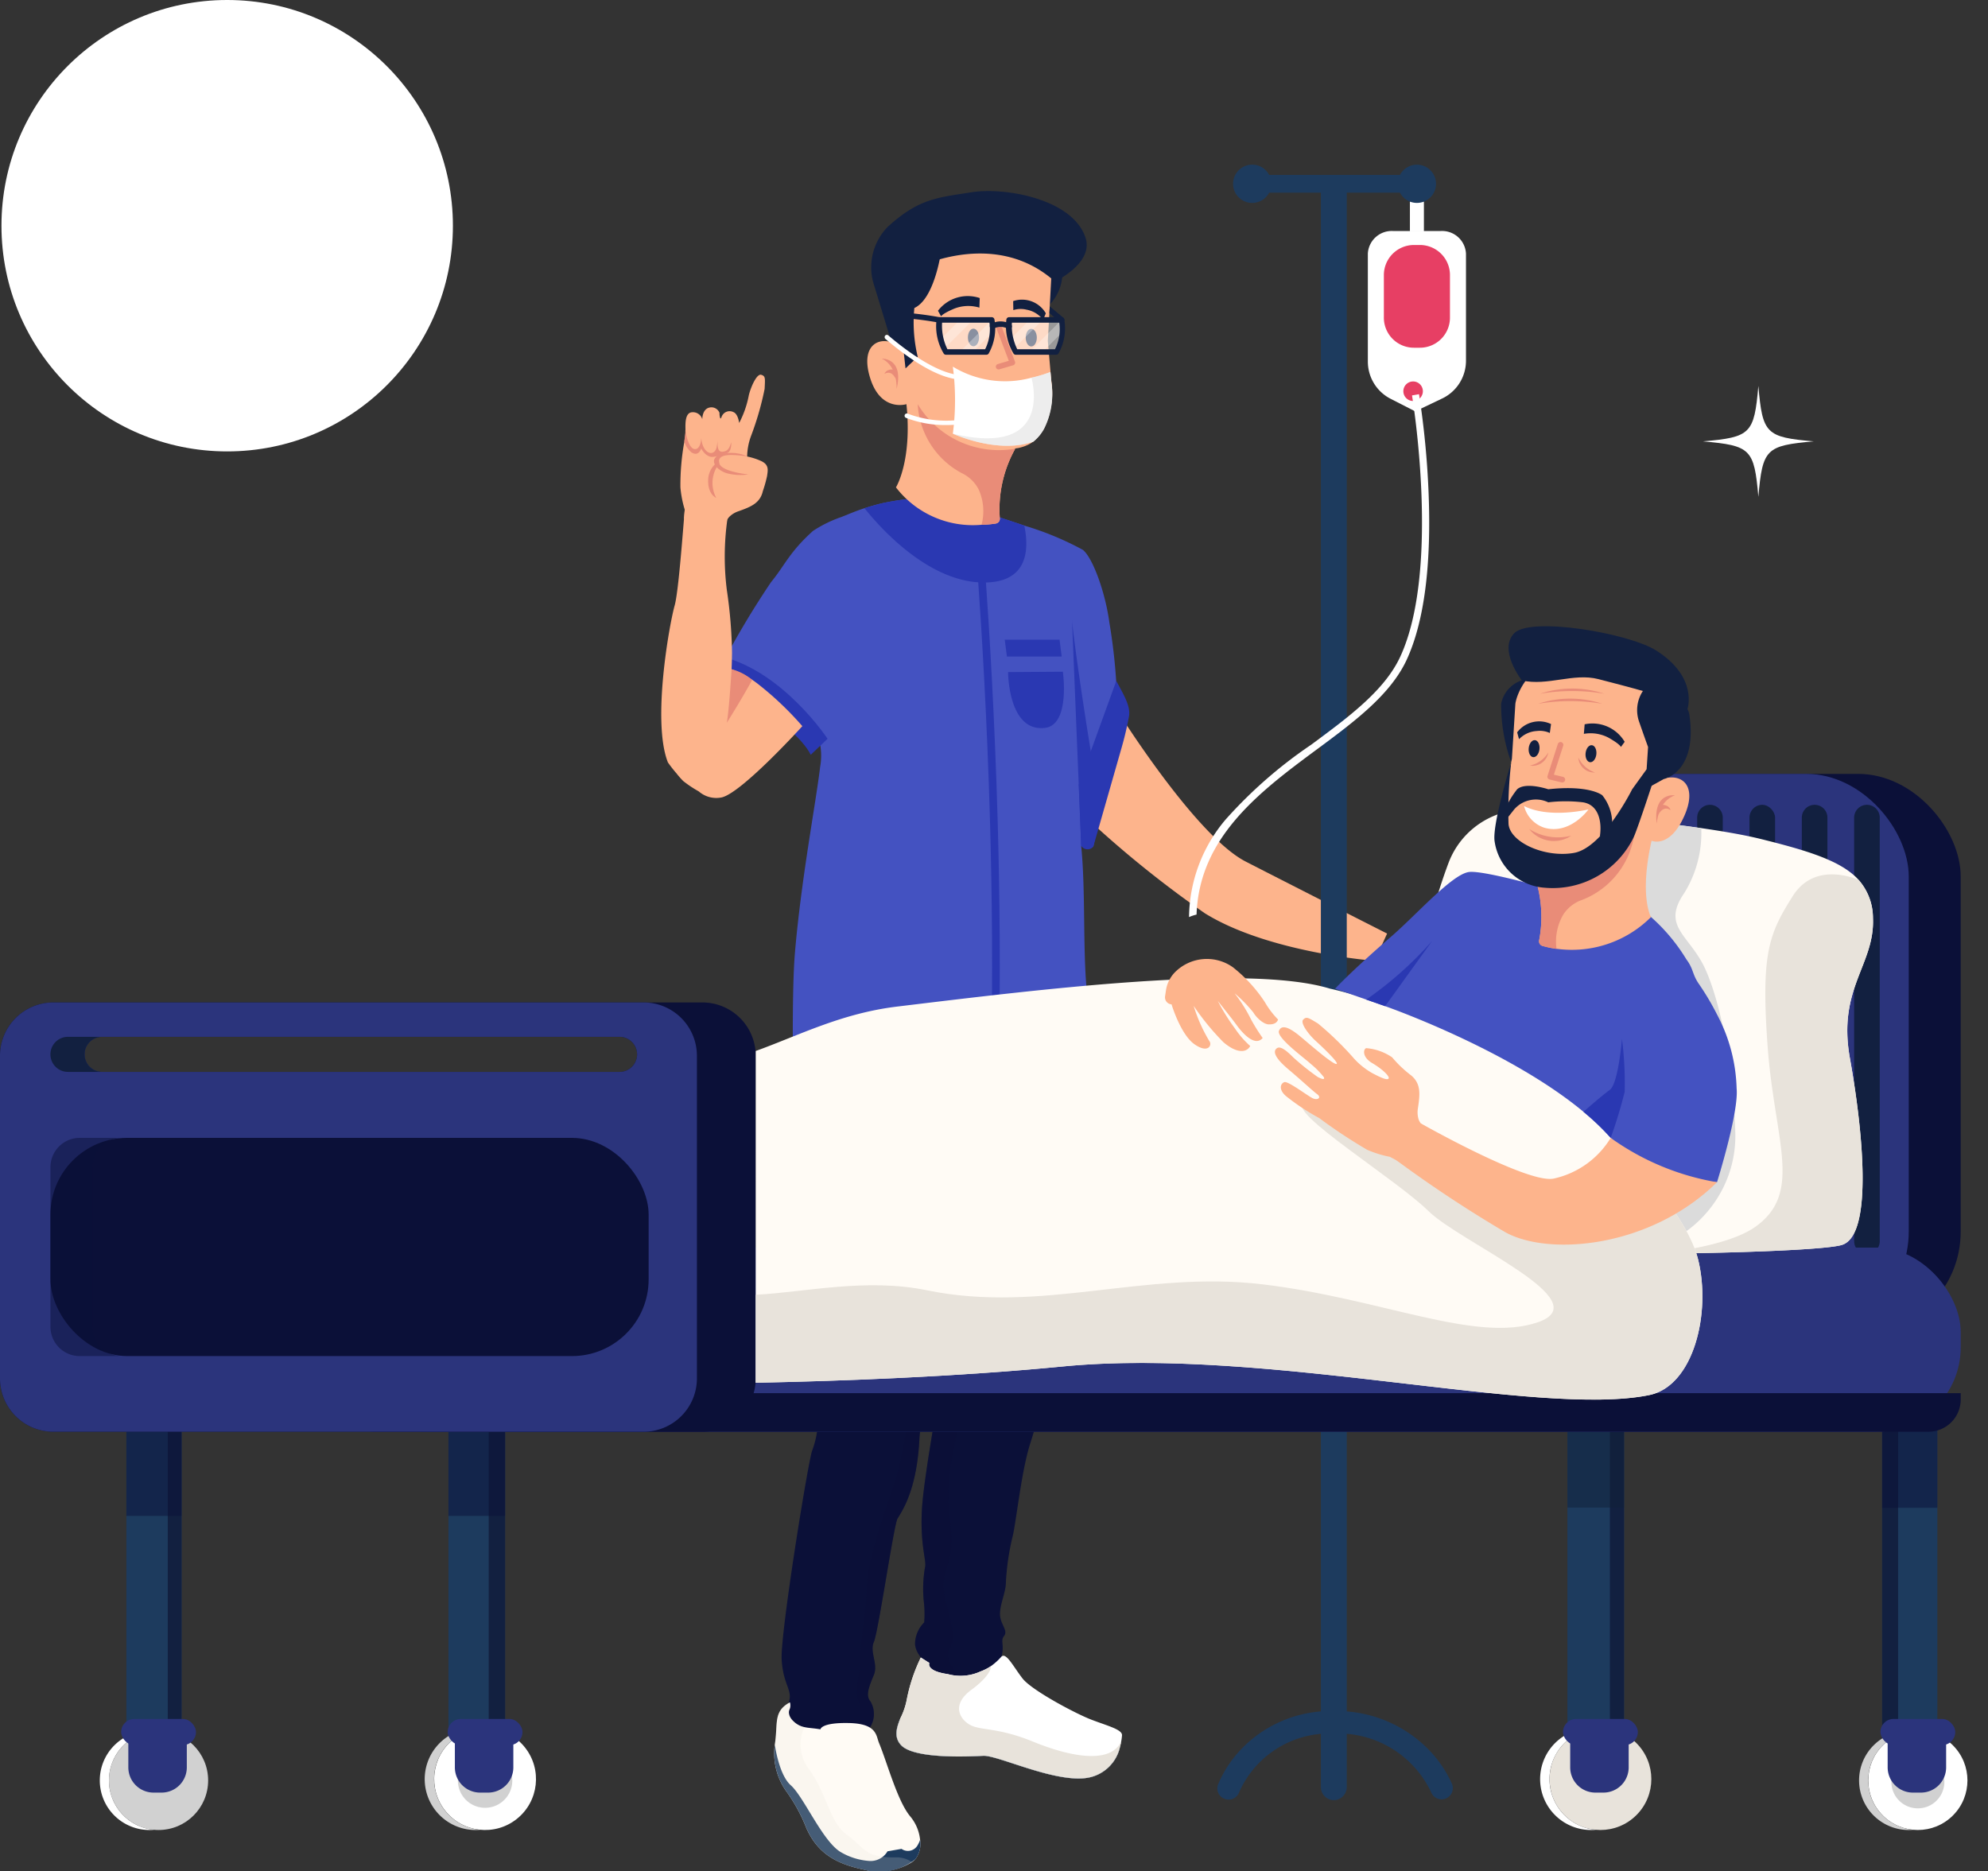 <svg xmlns="http://www.w3.org/2000/svg" width="162.937" height="153.381" viewBox="0 0 162.937 153.381"><rect x="0" y="0" width="162.937" height="153.381" fill="#333333" stroke="none"/><defs><style>.a,.m,.n{fill:#fff;}.b{fill:#fdb48c;}.c,.d,.s{fill:#0b1038;}.d,.n{opacity:0.3;}.d,.s,.u{mix-blend-mode:multiply;isolation:isolate;}.e{fill:#fffbf5;}.f{fill:#1d3b5e;}.g,.h{fill:#e8e3db;}.g{opacity:0.2;}.i{fill:#4452c1;}.j{fill:#2a38b2;}.k{fill:#122040;}.l{fill:#e98c78;}.m,.o,.s,.u{opacity:0.5;}.p{fill:#dbdbdb;}.q{fill:#e73f64;}.r{fill:#d1d1d1;}.t{fill:#2b347c;}.u{fill:#102039;}</style></defs><g transform="translate(-330.305 -3962.442)"><circle class="a" cx="18.5" cy="18.5" r="18.5" transform="translate(330.425 3962.442)"/><g transform="translate(330.305 3975.938)"><g transform="translate(54.196 2.165)"><path class="b" d="M269.661,187.182s6.462,10.4,10.633,12.541,11.587,5.9,11.587,5.9l-1.015,2.234s-8.7-.652-13.928-3.9a87.646,87.646,0,0,1-9.622-7.749S267.609,190.3,269.661,187.182Z" transform="translate(-232.39 -144.765)"/><g transform="translate(9.262 94.639)"><g transform="translate(0.45)"><path class="c" d="M204.527,317.683c-.07.7-.138,1.419-.188,2.084a11.519,11.519,0,0,0-.01,2.615,7.614,7.614,0,0,1-.384,3.9c-.337.9-2.619,15.013-2.5,17.115s.9,2.462.6,3.483-1.09.96-.6,1.982a1.305,1.305,0,0,1-.11,1.325h7.279c.075-.542-.113-1.051.1-1.265a2.032,2.032,0,0,0,0-2.1c-.421-.481-.075-1.262.292-2.163s-.367-1.861,0-2.7,1.629-9.549,1.93-10.089,1.589-2.219,1.8-6.546c.145-2.961,2.228-7.275,2.281-7.385,0,.015-.021.12-.056.3v.005c0,.024-.009.05-.015.076v0c-.348,1.864-1.841,9.977-2,12.707-.18,3.092.42,4.323.24,4.864a10.314,10.314,0,0,0-.09,2.762,8.367,8.367,0,0,1,.031,1.712,2.539,2.539,0,0,0-.751,1.771c.09,1.021,1.051,1.532,1.381,2.373.145.368,1.139.477,2.253.375,1.433-.13,3.062-.609,3.332-1.336.48-1.292-.031-1.621.33-2.072s-.3-.931-.33-1.741.48-1.862.48-2.612a20.079,20.079,0,0,1,.541-3.753c.3-1.17.721-5.375,1.442-7.626.676-2.111.955-3.588,2.025-6.36q.107-.28.226-.576a9.019,9.019,0,0,0,.343-1.126Z" transform="translate(-201.288 -317.683)"/><path class="d" d="M220.061,317.683h-10.6c-.069.7-.138,1.419-.188,2.084a35.682,35.682,0,0,0,7.626.751,31.841,31.841,0,0,1-1.109,7.874c-1.067,3.3-2.386,6.779-2.446,9.118s-.545,4.455-.513,5.587-.207,1.432-.267,2.692.175.66.267,1.86a8.986,8.986,0,0,1-.527,2.541h1.24c.075-.542-.113-1.051.1-1.265a2.032,2.032,0,0,0,0-2.1c-.421-.481-.075-1.262.292-2.163s-.367-1.861,0-2.7,1.629-9.549,1.93-10.089,1.589-2.219,1.8-6.546c.145-2.961,2.228-7.275,2.281-7.385,0,.017-.028.151-.071.381C219.954,318.086,220.013,317.866,220.061,317.683Z" transform="translate(-206.226 -317.683)"/><path class="d" d="M233.047,317.683l-.15.556v.005c0,.024-.009.05-.015.076v0c-.348,1.864-1.841,9.977-2,12.707-.18,3.092.42,4.323.24,4.864a10.31,10.31,0,0,0-.09,2.762,8.369,8.369,0,0,1,.031,1.712,2.538,2.538,0,0,0-.751,1.771c.09,1.021,1.051,1.532,1.381,2.373.145.368,1.139.477,2.253.375-.456-.749-1.278-1.563-.76-2.458.66-1.14-.36-3.12-.517-4.8s1-2.1.517-5.7.48-5.879.72-8.279a7.047,7.047,0,0,1,1.58-3.839,36.212,36.212,0,0,0,6.28-.428q.107-.28.226-.576a9.015,9.015,0,0,0,.343-1.126Z" transform="translate(-219.223 -317.683)"/></g><g transform="translate(0 29.237)"><path class="e" d="M211.674,407.1a1.9,1.9,0,0,1-.273.235,5.114,5.114,0,0,1-3.991.605c-2.1-.45-3.694-1.23-4.655-3.363a13.662,13.662,0,0,0-1.7-3.106,5.37,5.37,0,0,1-.9-3.752c.007-.046.012-.091.019-.139.24-1.651-.146-2.6,1.218-3.339a.826.826,0,0,1-.045.616s-.2.441.359.953a1.778,1.778,0,0,0,.873.46c.367.082.776.086,1.318.184,0,0,.029-.568,2.342-.517s2.209,1.036,2.462,1.643c.662,1.586,1.5,4.745,2.552,6.005a3.55,3.55,0,0,1,.81,1.911h0A2.1,2.1,0,0,1,211.674,407.1Z" transform="translate(-200.111 -394.245)"/><path class="f" d="M211.674,412.733a4.778,4.778,0,0,1-4.264.841c-2.1-.451-3.693-1.231-4.654-3.363a13.668,13.668,0,0,0-1.7-3.106,5.367,5.367,0,0,1-.9-3.752c.117.742.48,2.58,1.31,3.315,1.051.931,2.552,4.474,4.024,5.435a5.344,5.344,0,0,0,2.35.763,1.606,1.606,0,0,0,1.553-.786h0l1.148-.2h0a.909.909,0,0,0,1.279-.234,2.235,2.235,0,0,0,.245-.512A2.1,2.1,0,0,1,211.674,412.733Z" transform="translate(-200.11 -399.875)"/><path class="g" d="M211.4,407.338a5.114,5.114,0,0,1-3.991.605c-2.1-.45-3.694-1.23-4.655-3.363a13.662,13.662,0,0,0-1.7-3.106,5.37,5.37,0,0,1-.9-3.752c.007-.046.012-.091.019-.139.24-1.651-.146-2.6,1.218-3.339a.826.826,0,0,1-.045.616s-.2.441.359.953a1.778,1.778,0,0,0,.873.46,3.33,3.33,0,0,0,.4,3.474c1.458,2.005,1.679,4.376,3.118,5.378s1.348,1.869,3.992,1.823A2.183,2.183,0,0,1,211.4,407.338Z" transform="translate(-200.111 -394.245)"/></g><g transform="translate(10.018 25.414)"><path class="a" d="M244.83,390.753a4.461,4.461,0,0,1-.068.516h0c-.021.113-.047.238-.083.371a3.287,3.287,0,0,1-2.884,2.625c-2.7.3-7.176-1.892-8.347-1.831s-5.584.271-6.7-.842c-.637-.637-.414-1.433-.1-2.206a5.788,5.788,0,0,0,.548-1.607,13.81,13.81,0,0,1,1.142-3.4l.7.444s-.326.653,1.516.915a3.931,3.931,0,0,0,2.688-.225,3.873,3.873,0,0,0,.835-.424,5.1,5.1,0,0,0,.861-.775c.39-.408.991.824,1.742,1.785s4.293,2.852,5.615,3.363S244.859,390.273,244.83,390.753Z" transform="translate(-226.345 -384.233)"/><path class="f" d="M244.679,399.982a3.285,3.285,0,0,1-2.883,2.625c-2.7.3-7.177-1.891-8.347-1.831s-5.585.27-6.7-.842c-.638-.638-.414-1.433-.1-2.206a2.95,2.95,0,0,0,1.959,1.755c1.5.27,4.383-.06,5.824.54s6.607,1.892,8.078,1.8,2.161-1.846,2.161-1.846Z" transform="translate(-226.345 -392.575)"/><path class="h" d="M244.763,391.5c-.021.113-.047.238-.083.371A3.287,3.287,0,0,1,241.8,394.5c-2.7.3-7.176-1.892-8.347-1.831s-5.584.271-6.7-.842c-.637-.637-.414-1.433-.1-2.206a5.787,5.787,0,0,0,.548-1.607,13.809,13.809,0,0,1,1.142-3.4l.7.444s-.326.653,1.516.915a3.931,3.931,0,0,0,2.688-.225,3.867,3.867,0,0,0,.835-.424s.125.666-1.607,1.943-.866,2.507,0,2.917,2.279.182,5.06,1.322S243.825,393.464,244.763,391.5Z" transform="translate(-226.345 -384.468)"/></g></g><g transform="translate(4.192 25.121)"><path class="i" d="M221.384,160.154l-2.1,10.363a3.054,3.054,0,0,1-.992-.067c0,.031.006.061.01.092.354,3.568.126,8.272.441,11.67.469,5.042-.1,24.641-.365,25.4-.611,1.762-4.4,2-8.269,2.2l-.639.033c-.775.041-1.545.084-2.286.141-4.64.357-12.085-1.106-12.085-1.106s-.454-13.71-.442-22.9c0-2.865.051-5.291.173-6.728.51-6.044,1.733-12.4,2.073-15.308a5.075,5.075,0,0,0-.124-2.308c-.248-.663-.654-.7-.654-.7a13,13,0,0,0-7.3-5.32,72.606,72.606,0,0,1,4.044-6.773c1.191-1.458,1.477-2.424,3.435-4.2a10.249,10.249,0,0,1,2.341-1.149h0c.735-.292,1.187-.493,1.882-.718.1-.032.207-.065.32-.1.394-.118.738-.213,1.056-.29a20.541,20.541,0,0,1,3.228-.449,8.564,8.564,0,0,1,3.875.541l1.253.506,1.255.508h0c.021.012.261.09.639.214l.335.11c.327.108.716.238,1.138.382a24.76,24.76,0,0,1,4.812,1.994c.826.684,1.841,3.52,2.168,5.961a46.838,46.838,0,0,1,.555,4.768C221.306,158.676,221.384,160.154,221.384,160.154Z" transform="translate(-188.068 -141.902)"/><path class="j" d="M229.433,148.864c-4.575.112-8.63-4.431-9.956-6.088.1-.032.207-.065.32-.1.394-.118.738-.213,1.056-.29a20.534,20.534,0,0,1,3.228-.449,8.559,8.559,0,0,1,3.875.541l1.253.506,1.255.508h0c.021.012.261.09.639.215l.335.11c.327.107.716.238,1.138.382C232.988,146.195,232.853,148.781,229.433,148.864Z" transform="translate(-207.012 -141.902)"/><path class="j" d="M264.019,168.241c.064,1.07,1.206,9.237,2.247,14.8a29,29,0,0,0-.5,3.755,3.056,3.056,0,0,1-.992-.067Z" transform="translate(-234.544 -158.183)"/><path class="j" d="M269.547,184.281c-.07.365-.243,1.275-.59,2.473l-2.31,8.074a.619.619,0,0,1-.992-.067l-.2-5.025,3.078-8.5v0C269.21,182.519,269.766,183.39,269.547,184.281Z" transform="translate(-235.429 -166.213)"/><path class="j" d="M250.293,179.314l4.491-.031s.634,4.35-1.465,4.605C250.293,184.257,250.293,179.314,250.293,179.314Z" transform="translate(-226.06 -165.008)"/><path class="j" d="M254.248,173.791h-4.491l-.178-1.382h4.491Z" transform="translate(-225.618 -160.759)"/><g transform="translate(21.404 6.744)"><path class="j" d="M243.886,159.563h-.632c.3,4.2.74,11.369.98,19.826.327,11.517.331,27.663-1.351,41.375l.639-.033c1.673-13.728,1.668-29.851,1.341-41.359C244.624,170.935,244.185,163.774,243.886,159.563Z" transform="translate(-242.884 -159.563)"/></g><path class="j" d="M186.835,177.67s6.684,3.694,8.062,6.409l1.378-1.309s-3.621-5.5-8.679-6.742Z" transform="translate(-186.835 -162.996)"/></g><g transform="translate(16.886)"><path class="k" d="M222.685,92.365l-1.621-5.315a4.759,4.759,0,0,1,1.219-4.46c2.555-2.32,4.03-2.386,6.889-2.837,2.7-.425,8.287.541,9.323,3.739.712,2.2-2.831,3.744-2.831,3.744s-9.816-.681-10.924.805-.522,4.594-.522,4.594S224.351,93.536,222.685,92.365Z" transform="translate(-220.605 -79.659)"/><path class="k" d="M257.6,95.638s.3,1.3.635,3.035a3.709,3.709,0,0,0,.956-3.275Z" transform="translate(-243.271 -89.388)"/><g transform="translate(0 4.691)"><g transform="translate(0 7.606)"><path class="b" d="M220.309,114.881c.874,2.817,2.975,2.149,2.975,2.149.486,4.663-.858,6.819-.858,6.819a7.949,7.949,0,0,0,7.015,3.066,8.275,8.275,0,0,0,1.164-.1.4.4,0,0,0,.33-.451,10.182,10.182,0,0,1,1.269-5.686c-9.185-1.3-8.785-7.93-8.785-7.93l-.68-.486C221.183,111.287,219.435,112.064,220.309,114.881Z" transform="translate(-220.075 -111.86)"/></g><g transform="translate(2.977 0.429)"><path class="b" d="M229.654,106.275A8.419,8.419,0,0,0,237.307,109l.144-.036h0a3.331,3.331,0,0,0,.8-.32,2.3,2.3,0,0,0,.2-.134,3.644,3.644,0,0,0,.912-1.114,6.649,6.649,0,0,0,.605-4l-.275-3.154v-.022l.1-1.783.179-3.334q-.3-.246-.605-.457c-4.847-3.363-10.624-.32-10.624-.32S226.268,102.46,229.654,106.275Z" transform="translate(-227.871 -93.065)"/></g><path class="k" d="M242.584,109.913c0,.4-.2.721-.456.721s-.455-.323-.455-.721.2-.721.455-.721S242.584,109.515,242.584,109.913Z" transform="translate(-233.425 -102.605)"/><path class="k" d="M254.991,109.953c0,.4-.2.721-.455.721s-.455-.323-.455-.721.2-.721.455-.721S254.991,109.555,254.991,109.953Z" transform="translate(-241.095 -102.63)"/><g transform="translate(10.54 6.158)"><path class="l" d="M247.9,111.84a.225.225,0,0,1-.064-.441l.9-.267-1.051-2.758a.225.225,0,0,1,.42-.16l1.137,2.985a.225.225,0,0,1-.147.3l-1.137.336A.23.23,0,0,1,247.9,111.84Z" transform="translate(-247.677 -108.07)"/></g><path class="k" d="M238.672,102.431l-.028.785a3.162,3.162,0,0,0-2.048.078c-1.02.431-1.091.636-1.091.636l-.257-.456A3.073,3.073,0,0,1,238.672,102.431Z" transform="translate(-229.454 -98.354)"/><path class="k" d="M230.534,92.121s-.513,3.938-2.205,4.715a12.1,12.1,0,0,0,.275,4l-1,.951-.369-3.385a7.624,7.624,0,0,1,1.461-5.421C229.3,92.176,229.976,91.649,230.534,92.121Z" transform="translate(-224.47 -91.943)"/><g transform="translate(4.133 12.776)"><path class="l" d="M230.9,125.4a6.819,6.819,0,0,0,3.617,5.655,2.993,2.993,0,0,1,1.392,1.366,4.357,4.357,0,0,1,.223,2.864,8.275,8.275,0,0,0,1.182-.107.382.382,0,0,0,.314-.43,10.17,10.17,0,0,1,1.266-5.7A7.759,7.759,0,0,1,230.9,125.4Z" transform="translate(-230.898 -125.399)"/></g><g transform="translate(1.189 9.041)"><path class="l" d="M223.189,115.618s1.84-.079,1.214,2.493C224.4,118.11,224.533,116.249,223.189,115.618Z" transform="translate(-223.189 -115.617)"/></g><g transform="translate(1.41 9.929)"><path class="l" d="M224.707,118.776s-.276-.829-.94-.473c0,0,.136-.453.832-.34Z" transform="translate(-223.767 -117.944)"/></g><path class="k" d="M254.062,104.088l-.217.54a2.187,2.187,0,0,0-1.372-.838,1.985,1.985,0,0,0-1.073.037l-.014-.737A2.256,2.256,0,0,1,254.062,104.088Z" transform="translate(-239.429 -98.761)"/><g transform="translate(2.308 4.762)"><g transform="translate(9.416 1.106)"><path class="m" d="M254.938,108.415c0,.576-.089,1.193-.472,1.356a3.067,3.067,0,0,1-1.027.143c-.34.007-.708-.008-1.046-.029-.652-.044-1.19-.113-1.19-.113a1.617,1.617,0,0,1-.092-.15,2.715,2.715,0,0,1-.261-.813,6,6,0,0,1-.056-1.422l1.506-.029h0l1.1-.022,1.44-.028.019.113A7.162,7.162,0,0,1,254.938,108.415Z" transform="translate(-250.776 -107.308)"/><path class="n" d="M253.519,107.381l-2.286,2.286a2.716,2.716,0,0,1-.261-.813l1.45-1.45h0Z" transform="translate(-250.897 -107.353)"/><path class="n" d="M257.556,108.6l-1.5,1.5c-.34.007-.708-.008-1.046-.029l2.463-2.463A7.165,7.165,0,0,1,257.556,108.6Z" transform="translate(-253.394 -107.492)"/></g><g transform="translate(3.737 1.106)"><path class="m" d="M239.594,109.771a3.158,3.158,0,0,1-1.057.144c-.341.005-.708-.01-1.044-.032-.64-.043-1.162-.112-1.162-.112a1.62,1.62,0,0,1-.1-.168,2.79,2.79,0,0,1-.255-.82,6.028,6.028,0,0,1-.052-1.4l1.477-.029,1.1-.021,1.469-.029.015.087a7.223,7.223,0,0,1,.084.991C240.073,108.97,239.984,109.605,239.594,109.771Z" transform="translate(-235.904 -107.308)"/><path class="n" d="M238.611,107.383l-2.266,2.266a2.786,2.786,0,0,1-.255-.82l1.425-1.425Z" transform="translate(-236.019 -107.354)"/><path class="n" d="M242.638,108.528l-1.528,1.529c-.341.005-.708-.01-1.044-.032l2.488-2.487A7.223,7.223,0,0,1,242.638,108.528Z" transform="translate(-238.477 -107.45)"/></g><g transform="translate(3.37 0.881)"><path class="k" d="M239.037,109.8h-3.324a.225.225,0,0,1-.172-.08,4.329,4.329,0,0,1-.6-2.779.225.225,0,0,1,.225-.22h4.3a.225.225,0,0,1,.222.188,4.214,4.214,0,0,1-.478,2.8A.226.226,0,0,1,239.037,109.8Zm-3.2-.45h3.088a3.7,3.7,0,0,0,.352-2.179h-3.88A4.364,4.364,0,0,0,235.833,109.347Z" transform="translate(-234.943 -106.719)"/></g><g transform="translate(9.093 0.881)"><path class="k" d="M254.025,109.8H250.7a.225.225,0,0,1-.172-.08,4.326,4.326,0,0,1-.6-2.779.225.225,0,0,1,.225-.22h4.3a.225.225,0,0,1,.222.188,4.211,4.211,0,0,1-.478,2.8A.226.226,0,0,1,254.025,109.8Zm-3.2-.45h3.088a3.685,3.685,0,0,0,.352-2.179h-3.88A4.358,4.358,0,0,0,250.821,109.347Z" transform="translate(-249.931 -106.719)"/></g><g transform="translate(0 0.476)"><path class="k" d="M229.716,106.513a.215.215,0,0,1-.041,0,27.556,27.556,0,0,0-3.338-.4.225.225,0,1,1,.014-.449,27.426,27.426,0,0,1,3.406.409.225.225,0,0,1-.041.446Z" transform="translate(-226.119 -105.659)"/></g><g transform="translate(7.728 1.235)"><path class="k" d="M247.952,108.275a.222.222,0,0,1-.1-.021,1.222,1.222,0,0,0-1.149-.034.225.225,0,0,1-.255-.37,1.635,1.635,0,0,1,1.595,0,.225.225,0,0,1-.1.429Z" transform="translate(-246.355 -107.648)"/></g><g transform="translate(12.62)"><path class="k" d="M260.312,105.346l-1.117-.933-.029.546.858.732a.225.225,0,0,0,.289-.345Z" transform="translate(-259.165 -104.413)"/></g></g></g><g transform="translate(1.423 11.785)"><g transform="translate(5.588 2.606)"><path class="a" d="M245.927,122.407a3.468,3.468,0,0,1-.871,1.065l-.032.023c-2.91,1.02-6.5-.619-6.587-.659h0a21.074,21.074,0,0,0,0-5.494,8.23,8.23,0,0,0,6.444.907,11.537,11.537,0,0,0,1.556-.469l.07.808A6.346,6.346,0,0,1,245.927,122.407Z" transform="translate(-238.435 -117.342)"/><g class="o" transform="translate(0.002 0.438)"><path class="p" d="M245.93,123.116a3.468,3.468,0,0,1-.871,1.065l-.032.023c-2.91,1.02-6.5-.619-6.587-.659,8.411,2.005,6.442-4.588,6.442-4.588a11.539,11.539,0,0,0,1.557-.469l.07.808A6.346,6.346,0,0,1,245.93,123.116Z" transform="translate(-238.44 -118.488)"/></g></g><path class="a" d="M229.765,113.788c-1.633-.2-3.853-1.679-5.664-3.225a.182.182,0,0,0-.295.181l0,.006a.184.184,0,0,0,.059.1c1.438,1.227,3.892,3.074,5.869,3.309l.022,0a.185.185,0,0,0,.184-.2A.194.194,0,0,0,229.765,113.788Z" transform="translate(-223.801 -110.519)"/><g transform="translate(1.635 6.445)"><path class="a" d="M232.388,127.942a8.959,8.959,0,0,1-4.053-.533.186.186,0,0,0-.253.176v0a.185.185,0,0,0,.117.17,8.958,8.958,0,0,0,3.288.59c.294,0,.6-.013.921-.04a.192.192,0,0,0,.179-.181A.184.184,0,0,0,232.388,127.942Z" transform="translate(-228.082 -127.396)"/></g></g></g><g transform="translate(0 15.036)"><g transform="translate(1.547)"><path class="b" d="M183.3,122.519c-.041.115-.08.146-.111.076l0,0h0a1.39,1.39,0,0,1-.053-.421.71.71,0,0,0-.823-.434c-.607.135-.588.961-.588.961a.794.794,0,0,0-.841-.575c-.569.035-.548.914-.538,1.418,0,0,0,0,0,.006,0,.1,0,.186,0,.246-.009.144-.041.391-.086.7a19.939,19.939,0,0,0-.328,3.78,8.621,8.621,0,0,0,.354,1.828l-.059.747h0a5.511,5.511,0,0,0,3.365.457.142.142,0,0,0,.09-.071.065.065,0,0,0,.008-.032.01.01,0,0,1,0,0h0a.594.594,0,0,1,.042-.185v0a1.006,1.006,0,0,1,.233-.348h0a1.933,1.933,0,0,1,.734-.435c1.019-.365,1.767-.663,1.99-1.652a10.248,10.248,0,0,0,.347-1.241c.07-.5.17-.929-.524-1.238a5.379,5.379,0,0,0-1.111-.354,5.106,5.106,0,0,1,.326-1.7,24.446,24.446,0,0,0,1.106-3.837c.045-.882.077-1.055-.28-1.161s-.842.969-1.014,1.676a8.129,8.129,0,0,1-.791,2.273s-.087-.728-.455-.883A.7.7,0,0,0,183.3,122.519Z" transform="translate(-179.908 -119.032)"/><path class="l" d="M187.245,136.783a1.078,1.078,0,0,0,.154.228,2,2,0,0,0,.822.492,4.444,4.444,0,0,0,1.77.1c-.03-.005-2.158-.212-2.379-.9a.533.533,0,0,1-.026-.118c0-.025,0-.048,0-.071.018-.7,1.395-.5,2.31-.4a3.186,3.186,0,0,0-2.278-.12C187.159,136.207,187.1,136.5,187.245,136.783Z" transform="translate(-184.401 -129.412)"/><path class="l" d="M183.3,133.069c-.668.179-1.1-.663-1.1-.663s-.189.689-.783.322a1.726,1.726,0,0,1-.6-.93c.044-.309.077-.556.086-.7,0-.06,0-.146,0-.246.059.566.339,1.63.81,1.6s.491-.877.492-.921c.1,1.274,1,1.59,1.246.842l.124-.672s-.187,1.026.387.965c.45-.047.558-.321.7-.769,0,0,.048.58-.226.823A2.993,2.993,0,0,1,183.3,133.069Z" transform="translate(-180.475 -126.338)"/><g transform="translate(2.296 7.103)"><path class="l" d="M185.922,139.155c-.045,1.218.661,1.484.661,1.484a2.582,2.582,0,0,1,.039-2.51,2.486,2.486,0,0,1,.213-.307.532.532,0,0,1-.026-.118c0-.025,0-.048,0-.071a2.133,2.133,0,0,0-.338.268A1.8,1.8,0,0,0,185.922,139.155Z" transform="translate(-185.919 -137.633)"/></g></g><path class="b" d="M181.618,161.184a8.016,8.016,0,0,1,2.247,1.271,26.2,26.2,0,0,1,3.556,3.393s-4.951,5.462-6.609,5.841a2.19,2.19,0,0,1-1.879-.492h0a9.453,9.453,0,0,1-1.271-.847,6.52,6.52,0,0,1-.553-.628,10.85,10.85,0,0,1-.705-.9c-1.317-3.311.106-11.274.554-12.872.315-1.119.668-6.035.822-7.8a4.966,4.966,0,0,0,3.495.758,21.927,21.927,0,0,0-.042,5.785,38.406,38.406,0,0,1,.425,5.151h0s-.013.936-.039,1.345" transform="translate(-175.857 -137.026)"/><g transform="translate(5.369 24.158)"><path class="l" d="M192,183.165c-.813,1.5-2.081,3.521-2.081,3.521.194-1.056.392-4.393.392-4.393A4.254,4.254,0,0,1,192,183.165Z" transform="translate(-189.916 -182.294)"/></g></g></g><g transform="translate(97.453 0)"><g transform="translate(14.655 3.015)"><path class="a" d="M335.554,90.077v8.788a3.428,3.428,0,0,1-1.951,3.094l-2.211,1.055-2.015-1.031a3.428,3.428,0,0,1-1.866-3.051V90.077a1.96,1.96,0,0,1,2.056-1.847H333.5A1.96,1.96,0,0,1,335.554,90.077Z" transform="translate(-327.51 -85.807)"/><path class="q" d="M2.465,0h.49A2.462,2.462,0,0,1,5.417,2.462V5.957A2.462,2.462,0,0,1,2.955,8.42H2.462A2.462,2.462,0,0,1,0,5.957V2.465A2.465,2.465,0,0,1,2.465,0Z" transform="translate(1.314 3.57)"/><rect class="a" width="1.147" height="2.452" transform="translate(3.449)"/><path class="q" d="M.8,0h0a.8.8,0,0,1,.8.8v0a.8.8,0,0,1-.8.8h0A.8.8,0,0,1,0,.8v0A.8.8,0,0,1,.8,0Z" transform="translate(2.911 14.755)"/></g><g transform="translate(10.806 2.165)"><path class="f" d="M318.493,211.551h0a1.077,1.077,0,0,1-1.061-1.092V79.66h2.122v130.8A1.077,1.077,0,0,1,318.493,211.551Z" transform="translate(-317.432 -79.66)"/></g><g transform="translate(3.61)"><rect class="f" width="13.743" height="1.455" transform="translate(1.568 0.841)"/><circle class="f" cx="1.568" cy="1.568" r="1.568" transform="translate(13.499 0)"/><path class="f" d="M301.723,75.558a1.568,1.568,0,1,1-1.568-1.568A1.568,1.568,0,0,1,301.723,75.558Z" transform="translate(-298.587 -73.99)"/></g><g transform="translate(2.319 126.754)"><path class="f" d="M296.129,403.367a.922.922,0,0,1-.864-1.238,9.478,9.478,0,0,1,2.034-3.034,10.127,10.127,0,0,1,7.457-2.984,10.5,10.5,0,0,1,7.574,2.96,9.672,9.672,0,0,1,2.115,3.013.921.921,0,0,1-1.714.678,8.409,8.409,0,0,0-7.975-4.808,8.082,8.082,0,0,0-7.763,4.816A.925.925,0,0,1,296.129,403.367Z" transform="translate(-295.208 -396.111)"/></g><g transform="translate(0 18.814)"><path class="a" d="M308.768,131.332a71.472,71.472,0,0,0-.784-8.076l-.574.1c.024.142,2.355,14.24-.962,21.413-1.28,2.767-4.21,4.933-7.313,7.226a37.474,37.474,0,0,0-7,6.121,12.565,12.565,0,0,0-3,8,3.276,3.276,0,0,1,.616-.206c.214-6.267,5.034-9.972,9.731-13.444,3.164-2.339,6.152-4.548,7.495-7.449C308.4,141.924,309.006,137.322,308.768,131.332Z" transform="translate(-289.134 -123.256)"/></g></g><g transform="translate(0 37.831)"><g transform="translate(0 12.104)"><g transform="translate(8.179 52.78)"><g transform="translate(2.179)"><rect class="f" width="4.522" height="31.405"/><rect class="k" width="1.13" height="31.405" transform="translate(3.392)"/></g><g transform="translate(0 25.657)"><g transform="translate(0.752)"><circle class="r" cx="4.064" cy="4.064" r="4.064"/></g><path class="a" d="M55.356,404.413a4.064,4.064,0,0,0,4.065,4.063c.127,0,.253-.006.377-.018a4.063,4.063,0,0,1,0-8.092c-.124-.012-.25-.018-.377-.018A4.064,4.064,0,0,0,55.356,404.413Z" transform="translate(-55.356 -400.348)"/></g><rect class="s" width="4.522" height="8.041" transform="translate(2.179)"/><g transform="translate(1.751 24.683)"><rect class="t" width="6.132" height="2.141" rx="1.07"/><path class="t" d="M64.206,405.845h-.659a2.067,2.067,0,0,1-2.067-2.067v-2.726h4.793v2.726A2.067,2.067,0,0,1,64.206,405.845Z" transform="translate(-60.892 -399.809)"/></g><g transform="translate(25.716)"><g transform="translate(2.861)"><rect class="f" width="4.641" height="31.342"/><rect class="k" width="1.342" height="31.342" transform="translate(3.299)"/></g><g transform="translate(0 23.75)"><g transform="translate(0 0)"><g transform="translate(0)"><circle class="a" cx="4.172" cy="4.172" r="4.172" transform="translate(0 5.208) rotate(-38.617)"/></g><path class="r" d="M125.1,403.955a4.172,4.172,0,0,0,4.172,4.172c.13,0,.26-.006.387-.018a4.171,4.171,0,0,1,0-8.307c-.128-.012-.257-.019-.387-.019A4.173,4.173,0,0,0,125.1,403.955Z" transform="translate(-124.186 -398.091)"/></g><path class="r" d="M132.215,407.421a2.229,2.229,0,1,0,2.229-2.229A2.229,2.229,0,0,0,132.215,407.421Z" transform="translate(-128.58 -401.435)"/></g><rect class="s" width="4.641" height="8.041" transform="translate(2.861)"/><g transform="translate(2.798 24.683)"><rect class="t" width="6.132" height="2.141" rx="1.07"/><path class="t" d="M134.29,405.845h-.659a2.067,2.067,0,0,1-2.067-2.067v-2.726h4.793v2.726A2.067,2.067,0,0,1,134.29,405.845Z" transform="translate(-130.976 -399.809)"/></g></g><g transform="translate(117.093)"><g transform="translate(3.193)"><rect class="f" width="4.642" height="31.342"/><rect class="k" width="1.16" height="31.342" transform="translate(3.482)"/></g><rect class="u" width="4.642" height="7.358" transform="translate(3.193)"/><g transform="translate(0 23.713)"><g transform="translate(0 0)"><circle class="h" cx="4.172" cy="4.172" r="4.172" transform="translate(0 5.9) rotate(-45)"/><path class="a" d="M364.486,403.955a4.172,4.172,0,0,0,4.172,4.172c.13,0,.26-.006.387-.018a4.171,4.171,0,0,1,0-8.307c-.128-.012-.257-.019-.387-.019A4.173,4.173,0,0,0,364.486,403.955Z" transform="translate(-363.53 -398.055)"/></g></g><g transform="translate(2.834 24.683)"><rect class="t" width="6.132" height="2.141" rx="1.07"/><path class="t" d="M373.671,405.845h-.659a2.067,2.067,0,0,1-2.067-2.067v-2.726h4.793v2.726A2.067,2.067,0,0,1,373.671,405.845Z" transform="translate(-370.357 -399.809)"/></g></g><g transform="translate(143.26)"><g transform="translate(2.823)"><rect class="f" width="4.523" height="31.404"/><rect class="k" width="1.308" height="31.404"/></g><path class="s" d="M0,0H4.523V7.375H0Z" transform="translate(2.823)"/><g transform="translate(0 23.971)"><g transform="translate(0)"><circle class="a" cx="4.065" cy="4.065" r="4.065" transform="translate(0 5.749) rotate(-45)"/><path class="r" d="M432.943,404.408a4.065,4.065,0,0,0,4.065,4.065q.191,0,.377-.018a4.064,4.064,0,0,1,0-8.094q-.186-.018-.377-.018A4.066,4.066,0,0,0,432.943,404.408Z" transform="translate(-432.012 -398.659)"/></g><path class="r" d="M439.871,407.785a2.172,2.172,0,1,0,2.172-2.172A2.172,2.172,0,0,0,439.871,407.785Z" transform="translate(-436.294 -401.917)"/></g><g transform="translate(2.683 24.683)"><rect class="t" width="6.132" height="2.141" rx="1.07"/><path class="t" d="M441.8,405.845h-.659a2.067,2.067,0,0,1-2.067-2.067v-2.726h4.793v2.726A2.067,2.067,0,0,1,441.8,405.845Z" transform="translate(-438.483 -399.809)"/></g></g></g><g transform="translate(123.832)"><rect class="c" width="32.609" height="45.924" rx="8.401" transform="translate(4.258)"/><rect class="t" width="32.609" height="45.924" rx="8.401"/><g transform="translate(2.402 2.536)"><path class="k" d="M365.55,238.407h0a1.049,1.049,0,0,1-1.049-1.049v-34.72a1.049,1.049,0,0,1,1.049-1.049h0a1.049,1.049,0,0,1,1.049,1.049v34.72A1.049,1.049,0,0,1,365.55,238.407Z" transform="translate(-364.501 -201.589)"/><path class="k" d="M376.781,238.407h0a1.049,1.049,0,0,1-1.049-1.049v-34.72a1.049,1.049,0,0,1,1.049-1.049h0a1.049,1.049,0,0,1,1.049,1.049v34.72A1.049,1.049,0,0,1,376.781,238.407Z" transform="translate(-371.443 -201.589)"/><path class="k" d="M388.012,238.407h0a1.049,1.049,0,0,1-1.049-1.049v-34.72a1.049,1.049,0,0,1,1.049-1.049h0a1.049,1.049,0,0,1,1.049,1.049v34.72A1.049,1.049,0,0,1,388.012,238.407Z" transform="translate(-378.385 -201.589)"/><path class="k" d="M399.243,238.407h0a1.049,1.049,0,0,1-1.049-1.049v-34.72a1.049,1.049,0,0,1,1.049-1.049h0a1.049,1.049,0,0,1,1.049,1.049v34.72A1.049,1.049,0,0,1,399.243,238.407Z" transform="translate(-385.327 -201.589)"/><rect class="k" width="2.098" height="36.818" rx="1.049" transform="translate(17.155 0)"/><path class="k" d="M421.705,238.407h0a1.049,1.049,0,0,1-1.049-1.049v-34.72a1.049,1.049,0,0,1,1.049-1.049h0a1.049,1.049,0,0,1,1.049,1.049v34.72A1.049,1.049,0,0,1,421.705,238.407Z" transform="translate(-399.212 -201.589)"/><path class="k" d="M432.936,238.407h0a1.049,1.049,0,0,1-1.049-1.049v-34.72a1.049,1.049,0,0,1,1.049-1.049h0a1.049,1.049,0,0,1,1.049,1.049v34.72A1.049,1.049,0,0,1,432.936,238.407Z" transform="translate(-406.154 -201.589)"/></g></g><g transform="translate(28.046 38.827)"><rect class="t" width="132.655" height="15.094" rx="6.924"/><path class="c" d="M240.035,327.865v.519a2.645,2.645,0,0,1-2.644,2.644H110.024a2.644,2.644,0,0,1-2.644-2.644v-.519Z" transform="translate(-107.38 -315.934)"/></g><g transform="translate(0 18.735)"><path class="c" d="M91.507,244.009h-53.2a4.371,4.371,0,0,0-4.37,4.371v26.444a4.371,4.371,0,0,0,4.37,4.37h53.2a4.371,4.371,0,0,0,4.371-4.37V248.38A4.372,4.372,0,0,0,91.507,244.009Zm-5.773,5.271a1.433,1.433,0,0,1-1.017.421H42.3a1.437,1.437,0,0,1,0-2.875H84.717a1.438,1.438,0,0,1,1.017,2.454Z" transform="translate(-33.938 -244.009)"/><path class="t" d="M86.687,244.009H38.308a4.371,4.371,0,0,0-4.37,4.371v26.444a4.371,4.371,0,0,0,4.37,4.37H86.687a4.37,4.37,0,0,0,4.37-4.37V248.38A4.371,4.371,0,0,0,86.687,244.009Zm-.954,5.271a1.433,1.433,0,0,1-1.017.421H42.3a1.437,1.437,0,0,1,0-2.875H84.717a1.438,1.438,0,0,1,1.017,2.454Z" transform="translate(-33.938 -244.009)"/><g transform="translate(4.135 11.1)"><rect class="c" width="49.027" height="17.885" rx="6.286" transform="translate(0 0)"/><path class="s" d="M50.627,290.96H47.165a2.4,2.4,0,0,1-2.4-2.4V275.475a2.4,2.4,0,0,1,2.4-2.4h3.462a2.4,2.4,0,0,0-2.4,2.4V288.56A2.4,2.4,0,0,0,50.627,290.96Z" transform="translate(-44.765 -273.075)"/></g><path class="k" d="M49,254.26H46.2a1.437,1.437,0,1,1,0-2.875H49a1.437,1.437,0,1,0,0,2.875Z" transform="translate(-40.63 -248.568)"/></g></g><g transform="translate(61.94)"><g transform="translate(52.438 15.026)"><path class="e" d="M370.691,222.967c1.03,5.734,1.966,14.517-.655,15.322-1.211.372-7.848.647-15.049.722-1.539.016-3.1.023-4.646.02-2.058,0-4.077-.027-5.945-.07a54.992,54.992,0,0,1-9.189-.672c-3.472-.98-1.358-20.808,2.589-31.311a6.758,6.758,0,0,1,6.91-4.353c2.325.2,5.281.476,8.232.8,1.919.213,3.836.449,5.573.7,1.878.273,3.547.565,4.785.868,4.06,1,6.723,1.837,8.119,3.381a4.718,4.718,0,0,1,1.171,3.115C372.751,215.312,369.662,217.234,370.691,222.967Z" transform="translate(-333.453 -202.601)"/><path class="p" d="M371.837,239.864c-1.038.156-2.4.335-3.784.508-2.058,0-4.077-.027-5.945-.07l1.359-2.552s9.086-.936,9.069-6.3-4.764-11.672-5.355-16.354c-.411-3.255.381-8.233,3.469-10.323,1.919.214,3.836.449,5.573.7a9.355,9.355,0,0,1-1.394,5.316c-1.935,2.809.506,3.439,1.773,6.336s2.222,7.958,2.409,13.2S375.211,239.355,371.837,239.864Z" transform="translate(-351.165 -203.941)"/><path class="h" d="M405.547,231.569c1.03,5.733,1.966,14.517-.655,15.322-1.211.372-7.848.647-15.049.723,3.131-.371,6.364-1.042,8.027-2.259,3.839-2.809,1.5-7.022.936-14.742s.143-9.264,2.059-12.315c1.873-2.981,5.4-1.318,5.4-1.318a4.718,4.718,0,0,1,1.171,3.115C407.607,223.914,404.517,225.835,405.547,231.569Z" transform="translate(-368.309 -211.202)"/></g><g transform="translate(0 28.852)"><path class="e" d="M273.374,261.864c-.541-2.183-2.359-4.678-4.041-6.625a42.532,42.532,0,0,0-3.225-3.345c-8.25-9.1-22.9-12.229-22.9-12.229-6.748-2.072-24.1.092-35.488,1.469-4.563.551-8.072,2.373-11.581,3.639l-.006,27.193c7.038-.141,16.468-.491,25.166-1.334,16.685-1.618,38.94,4.208,48.065,2.345C273.018,272.231,274.455,266.229,273.374,261.864Z" transform="translate(-196.137 -238.808)"/><path class="h" d="M273.374,278.313c-.541-2.183-2.359-4.678-4.041-6.625-3.682.253-9.8.805-15.325-.649-7.373-1.94-11.7-6.3-12.977-5.529s7.57,6.207,10.236,8.826,14.046,7.371,8.978,9.119-12.824-1.942-22.557-3.106-18.088,2.425-27.526.485c-5-1.027-10.023.17-14.025.367v7.212c7.038-.141,16.468-.491,25.166-1.334,16.685-1.618,38.94,4.208,48.065,2.345C273.018,288.68,274.455,282.678,273.374,278.313Z" transform="translate(-196.137 -255.257)"/></g><g transform="translate(33.548)"><path class="k" d="M358.18,174.606a2.544,2.544,0,0,0-2.117,2.022,13.784,13.784,0,0,0,.826,4.79S358.5,176.948,358.18,174.606Z" transform="translate(-328.516 -170.271)"/><path class="i" d="M353.39,233.732c.19,1.962-1.607,7.691-1.607,7.691s-1.763.012-7.29-1.708c-4.3-7.278-19.911-12.721-19.911-12.721h0l-1.548-.54-2.553-.892s.054-.06.168-.178c.451-.465,1.828-1.844,4.436-4.1,2.07-1.787,5.014-5.146,6.395-5.289s7.5,1.67,7.6,1.677l2.773.575c1.351.3,3.447.571,4.522,1.442a15.072,15.072,0,0,1,2.9,3.474c.585.777.474,1.212,1.011,1.993h0a21.76,21.76,0,0,1,1.5,2.524A13.655,13.655,0,0,1,353.39,233.732Z" transform="translate(-306.544 -195.851)"/><path class="j" d="M376.944,251.826a28.747,28.747,0,0,1,.222,4.343,39.263,39.263,0,0,1-1.146,3.771,20.577,20.577,0,0,0-2.232-2.137c.044-.038,1.449-1.282,2.155-1.793S376.944,251.826,376.944,251.826Z" transform="translate(-339.495 -218.002)"/><g transform="translate(26.989 2.12)"><path class="b" d="M375.217,198.873c-1.2,2.7-2.684,2.034-2.684,2.034-1.025,4.576-.047,6.256-.047,6.256a9.175,9.175,0,0,1-7.741,2.6,8.351,8.351,0,0,1-1.145-.239.4.4,0,0,1-.275-.487,10.187,10.187,0,0,0-.6-5.8c9.278-.221,9.652-6.857,9.652-6.857l.732-.4C374.767,195.2,376.414,196.176,375.217,198.873Z" transform="translate(-359.647 -185.443)"/><path class="b" d="M369.6,179.443a2.018,2.018,0,0,1-1.08.944,7.874,7.874,0,0,1-2.237,4.314,8.372,8.372,0,0,1-2.043,1.34h0a8.183,8.183,0,0,1-5.877.476c-.047-.018-.094-.034-.139-.053h0a3.3,3.3,0,0,1-.758-.412,1.9,1.9,0,0,1-.156-.129l-.031-.027a3.641,3.641,0,0,1-.777-1.213,6.645,6.645,0,0,1-.137-4.044l.172-.831.469-2.271,0-.022.113-1.781.165-2.63a1.352,1.352,0,0,1,.049-.285v0c.033-.158.922-4.135,6.48-4.008A6.986,6.986,0,0,1,369.6,179.443Z" transform="translate(-355.565 -168.804)"/><path class="k" d="M359.988,197.8s-1.846-.627-2.55,0a7.588,7.588,0,0,0-1.31,2.489l.005.471s.55-.648,1.054-1.3a2.355,2.355,0,0,1,2.8-.59,12.04,12.04,0,0,1,2.844,0c1.294.2,1.571,1.611,1.384,2.8,0,0,.828-.358,1.009-.907a3.69,3.69,0,0,0-.809-2.472C364.019,198,362.737,197.5,359.988,197.8Z" transform="translate(-355.568 -186.555)"/><path class="k" d="M373.94,184.261l-.064.784a3.161,3.161,0,0,1,2.026.316c.964.547,1.01.759,1.01.759l.309-.423A3.074,3.074,0,0,0,373.94,184.261Z" transform="translate(-366.539 -178.341)"/><path class="l" d="M371.093,208.377a6.822,6.822,0,0,1-4.251,5.2,2.992,2.992,0,0,0-1.542,1.2,4.357,4.357,0,0,0-.555,2.82,8.279,8.279,0,0,1-1.162-.244.382.382,0,0,1-.262-.464,10.172,10.172,0,0,0-.595-5.815A7.761,7.761,0,0,0,371.093,208.377Z" transform="translate(-359.647 -193.265)"/><path class="l" d="M390.951,199.539s-1.819-.293-1.5,2.336C389.454,201.875,389.542,200.011,390.951,199.539Z" transform="translate(-376.144 -187.796)"/><path class="l" d="M389.891,202.386s.371-.792.989-.361c0,0-.082-.466-.787-.435Z" transform="translate(-376.438 -189.069)"/><path class="k" d="M359.558,184.576l.153.562a2.186,2.186,0,0,1,1.461-.673,1.985,1.985,0,0,1,1.062.162l.1-.731A2.258,2.258,0,0,0,359.558,184.576Z" transform="translate(-357.688 -177.996)"/><path class="k" d="M356.046,192.446s-1.587,5.136-1.361,6.493a4.437,4.437,0,0,0,4.111,3.795,7.367,7.367,0,0,0,7.314-4.2c.42-1,1.6-4.634,1.6-4.634l-.572-.873-1.182,1.639s-2.374,4.794-4.772,5.214-5.251-.88-5.36-2.38A34.706,34.706,0,0,1,356.046,192.446Z" transform="translate(-354.662 -183.418)"/><g transform="translate(4.35 7.373)"><path class="l" d="M367.287,191.422a.232.232,0,0,0,.042-.457l-.747-.179.765-2.372a.232.232,0,0,0-.442-.142l-.842,2.61a.232.232,0,0,0,.167.3l.99.238A.232.232,0,0,0,367.287,191.422Z" transform="translate(-366.053 -188.11)"/></g><path class="l" d="M365.595,207.339a4.431,4.431,0,0,1-3.44-.544A2.56,2.56,0,0,0,365.595,207.339Z" transform="translate(-359.294 -192.287)"/><path class="l" d="M372.69,191.437a1.3,1.3,0,0,0,1.37,1.225A2.346,2.346,0,0,1,372.69,191.437Z" transform="translate(-365.806 -182.794)"/><path class="l" d="M363.815,190.369a1.3,1.3,0,0,1-1.5,1.067A2.345,2.345,0,0,0,363.815,190.369Z" transform="translate(-359.395 -182.134)"/><path class="l" d="M364.489,177.022a8.4,8.4,0,0,1,5.257,0A15.856,15.856,0,0,0,364.489,177.022Z" transform="translate(-360.736 -173.609)"/><path class="l" d="M364.066,179.181a8.394,8.394,0,0,1,5.257,0A15.855,15.855,0,0,0,364.066,179.181Z" transform="translate(-360.475 -174.943)"/><path class="a" d="M361.041,201.848a2.516,2.516,0,0,0,1.655,1.776c2.12.618,3.627-1.5,3.627-1.5S363.134,202.905,361.041,201.848Z" transform="translate(-358.605 -189.229)"/><path class="k" d="M362.909,188.451c-.042.385-.273.676-.517.649s-.406-.36-.364-.745.273-.675.516-.649S362.951,188.066,362.909,188.451Z" transform="translate(-359.211 -180.487)"/><path class="k" d="M375.117,189.534c-.042.385-.273.675-.517.649s-.406-.36-.364-.745.273-.676.516-.649S375.159,189.149,375.117,189.534Z" transform="translate(-366.757 -181.156)"/></g><path class="b" d="M284.06,237.245a2.7,2.7,0,0,1,.668-1.415,3.685,3.685,0,0,1,4.626-.61l.132.087.064.045a12.054,12.054,0,0,1,2.614,2.852,7.065,7.065,0,0,0,1.086,1.431c-.148.44-.7.393-.7.393-.4.055-1.033-.472-1.333-.98a11.671,11.671,0,0,0-1.532-1.566,12.467,12.467,0,0,1,1.361,2.167,15.654,15.654,0,0,0,.941,1.5c-.619.72-1.6-.328-2.119-1.041-.421-.581-1.526-1.956-1.56-2a16.684,16.684,0,0,0,1.425,2.284,7.361,7.361,0,0,0,1.234,1.413c-.354.634-1.213.533-2.2-.315a20.555,20.555,0,0,1-2.435-2.973,12.9,12.9,0,0,0,1.277,2.871c.267.325-.078,1.072-1.218.267s-1.873-3.266-1.873-3.266h0a.573.573,0,0,1-.532-.647C284.012,237.579,284.036,237.4,284.06,237.245Z" transform="translate(-283.986 -207.395)"/><path class="b" d="M359.917,274.792c-5.415,5.342-13.707,6.1-17.34,4.106a103.546,103.546,0,0,1-8.94-5.907l2.01-3.017s8.752,4.96,10.876,4.522a7.29,7.29,0,0,0,4.679-3.337A20.932,20.932,0,0,0,359.917,274.792Z" transform="translate(-314.677 -229.219)"/><path class="b" d="M311.188,255.507a42.7,42.7,0,0,0,3.93,2.6,9.076,9.076,0,0,0,1.864.577l1.147.614.186.1a16.633,16.633,0,0,0,1.41-3.17.192.192,0,0,0-.021-.118.071.071,0,0,0-.026-.023l0,0h0a.615.615,0,0,1-.15-.131l0,0a1.073,1.073,0,0,1-.207-.387h0a2.029,2.029,0,0,1-.039-.892c.166-1.121.261-1.958-.541-2.653a9.551,9.551,0,0,1-1.574-1.493,4.391,4.391,0,0,0-2.118-.754c-.238.045-.384.717.487,1.227s1.476,1.126,1.333,1.272-.65-.1-1.28-.423a6.085,6.085,0,0,1-1.51-1.182,25.567,25.567,0,0,0-2.995-2.917c-.792-.477-.936-.592-1.209-.315s.478,1.256,1.045,1.764c.444.4,1.814,1.691,1.708,1.853-.154.238-2.578-1.909-3.087-2.317s-1.389-1.053-1.653-.381c-.222.567,2.185,2.3,2.593,2.7a6.683,6.683,0,0,1,1.089,1.1c.119.286-.309.083-.495-.013a20.068,20.068,0,0,1-2.007-1.605c-.466-.461-1.034-.992-1.356-.753s-.206.749.947,1.723,1.985,1.762,2.362,2.041.043.535-.387.322-1.984-1.4-2.294-1.312-.516.58.112,1.134A18.177,18.177,0,0,0,311.188,255.507Z" transform="translate(-298.553 -215.192)"/><path class="j" d="M332.559,230.829l-3.844,5.338-1.549-.541A29.939,29.939,0,0,0,332.559,230.829Z" transform="translate(-310.677 -205.023)"/><path class="k" d="M385.773,177.16a2.848,2.848,0,0,0-.319,2.488c.485,1.4.744,2.1.744,2.1l-.226,3.466,1.512-.837s2.788-.54,2.1-5.265C389.312,177.287,385.773,177.16,385.773,177.16Z" transform="translate(-346.61 -171.849)"/><path class="k" d="M358.809,167.7s-1.953-2.474-.64-3.864,9.383-.026,11.652,1.413c3.465,2.2,2.555,4.8,2.555,4.8l-3.653-1.486s-.727-.223-3.652-.975C363.035,167.065,360.917,168.176,358.809,167.7Z" transform="translate(-329.56 -163.253)"/></g></g></g><g transform="translate(139.571 18.137)"><path class="a" d="M134.438,99.383c-3.925.342-4.2.62-4.544,4.544-.343-3.925-.62-4.2-4.545-4.544,3.925-.342,4.2-.62,4.545-4.544C130.236,98.764,130.513,99.041,134.438,99.383Z" transform="translate(-125.349 -94.839)"/></g></g></g></svg>